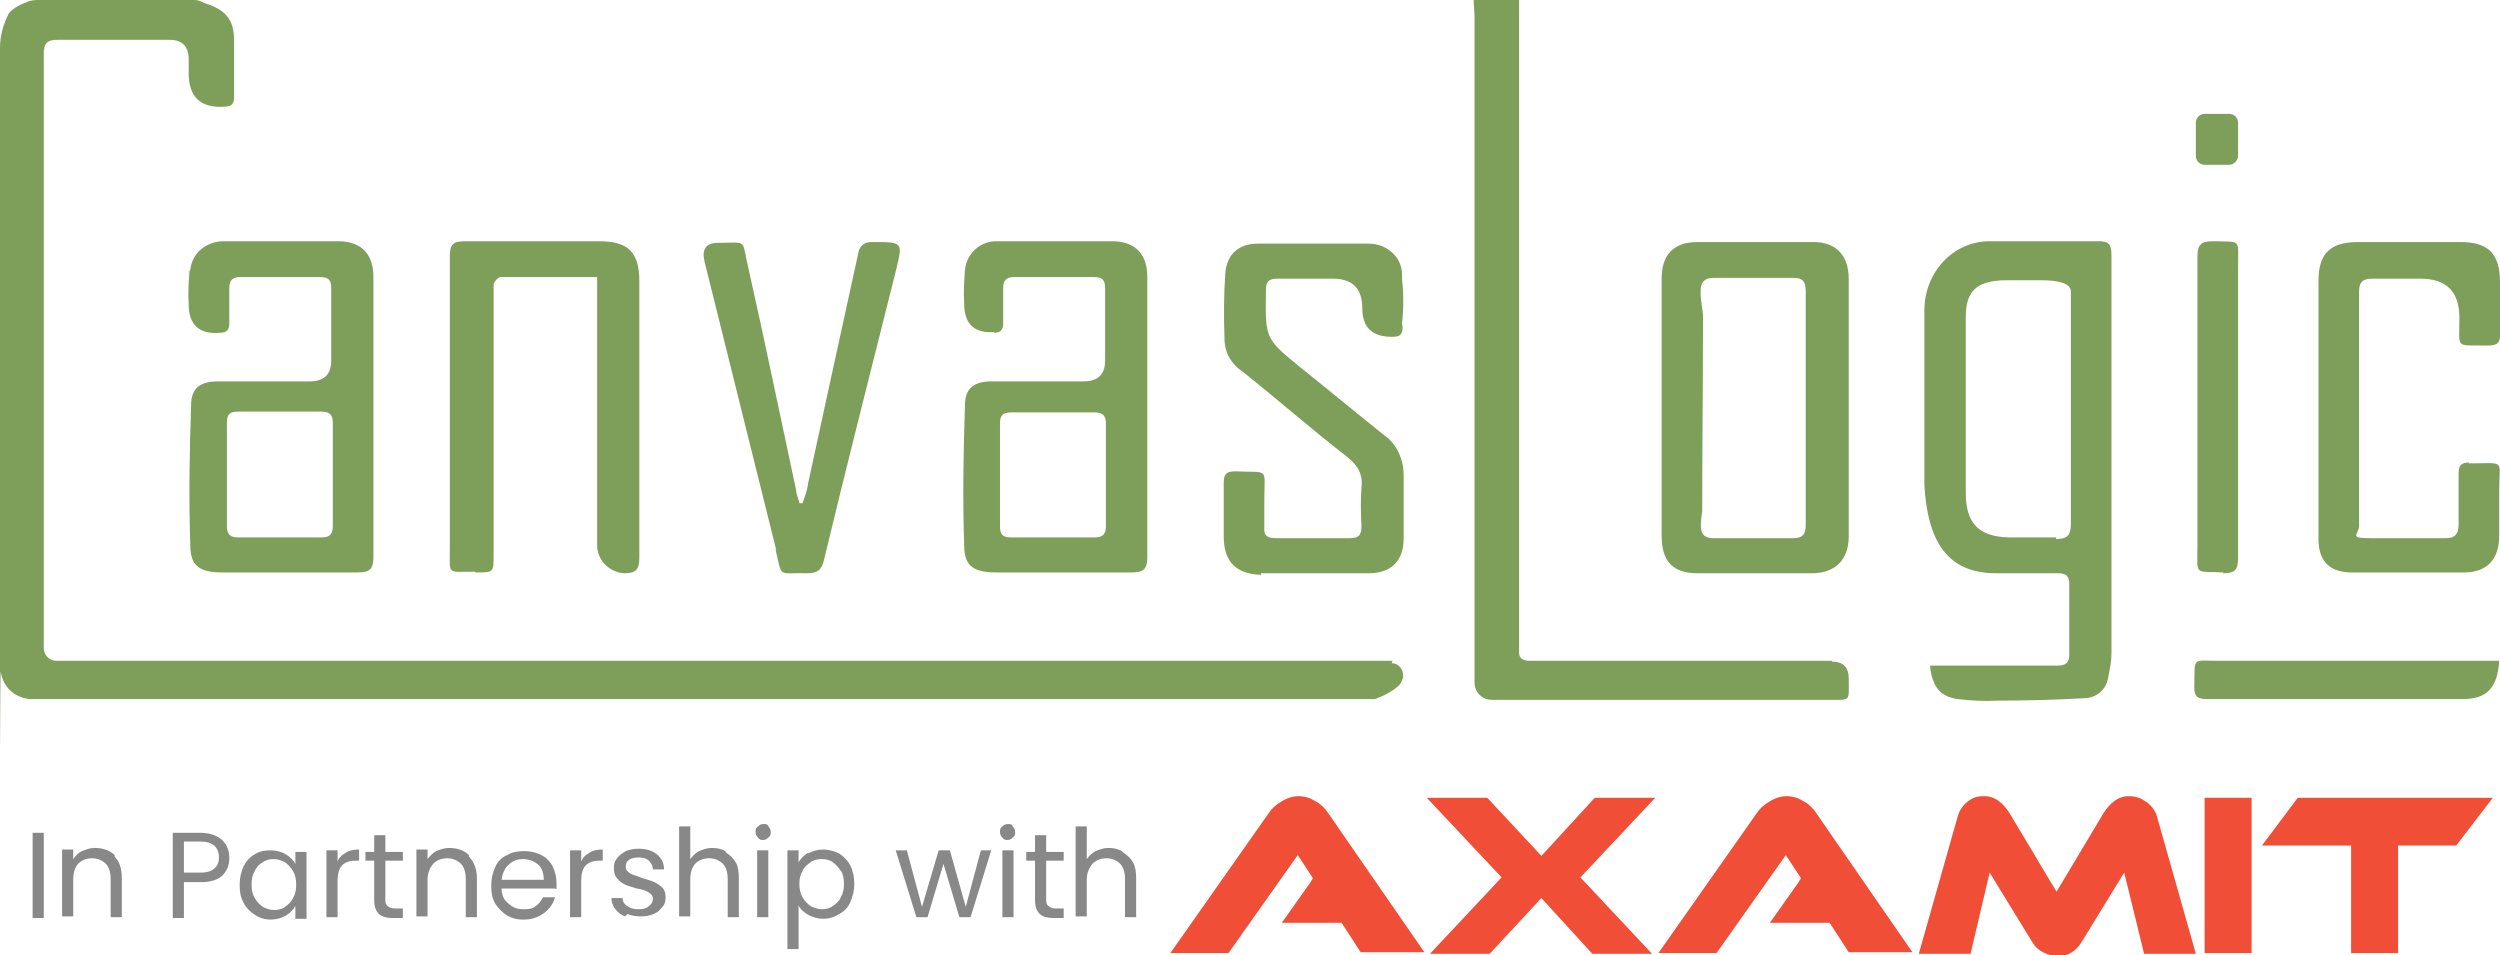 <svg xmlns="http://www.w3.org/2000/svg" viewBox="0 0 314 120"><defs><style>      .cls-1 {        fill: #7e9f5a;      }      .cls-2 {        fill: #f04e36;      }      .cls-3 {        fill: #888;      }    </style></defs><g><g id="Layer_1"><g><path class="cls-1" d="M280,20.7h-3.1c-.6,0-1.1-.5-1.1-1.1v-4.2c0-.6.5-1.1,1.1-1.1h3.1c.6,0,1.1.5,1.1,1.1v4.2c0,.6-.6,1.1-1.1,1.1Z"></path><path class="cls-1" d="M174.9,83c-.1,0-.2,0-.4,0H7.1c-.9,0-1.6-.7-1.6-1.6,0-24.8,0-49.7,0-74.6,0-1.4.4-1.8,1.8-1.8h14q2.4,0,2.4,2.5v1.7q0,4.5,4.5,4.2c.9,0,1.2-.4,1.2-1.2,0-2.4,0-4.7,0-7.1,0-2.7-1.1-3.9-3.7-4.7-.3-.1-.6-.4-1.3-.4H5c-.6,0-1.1,0-1.7.3-.7.2-1.9.9-2.2,1.4C.4,3.1,0,4.5,0,6c0,25.3,0,50.7,0,76.2s0,1.4.1,2.2c.3,1.9,1.7,3.2,3.6,3.4.9,0,1.6,0,2.5,0h164c.7,0,1.5,0,2.2,0,0,0,.2,0,.3,0,1.1-.4,2.1-.9,3-1.7.2-.2.4-.6.5-.9.2-.9-.4-1.9-1.4-1.9Z"></path><path class="cls-1" d="M230.1,83h-33.8c-1.4,0-2.7,0-4.1,0-1.1,0-1.5-.4-1.4-1.4V2c0-.7,0-1.4,0-2h-5.7c0,.8.1,1.5.1,2.2v83.5c0,1.2.9,2.2,2.2,2.2h42c3.2,0,2.8.3,2.8-2.7q0-2.1-2.1-2.1Z"></path><path class="cls-1" d="M263.8,30.3c-4.6,0-9.3,0-13.9,0s-8.2,3.9-8.2,8.7v21.9h0c.4,7,2.8,11.1,9,11.1s5.2,0,7.7,0c1.1,0,1.5.3,1.5,1.4,0,2.9,0,5.9,0,8.8,0,1.1-.5,1.4-1.5,1.4h-16c.3,2.7,1.3,3.9,3.5,4.2,1.6.2,3.4.3,5,.2,3.6,0,7.2-.1,10.8-.3,1.6,0,2.9-1.1,3.1-2.7.2-1,.4-1.9.4-2.9,0-16.7,0-33.4,0-50,0-1.4-.3-1.8-1.6-1.8ZM258.3,67.5c-2,0-3.9,0-6,0-3.8-.1-5.4-1.8-5.4-5.6v-22c0-2.9.9-4.7,5.1-4.7s2.2,0,4.4,0,3.7.4,3.7,1.4v14.8c0,4.8,0,9.5,0,14.4,0,1.4-.4,1.9-1.9,1.9Z"></path><path class="cls-1" d="M213.1,72c4.8,0,9.7,0,14.5,0,2.9,0,4.6-1.7,4.6-4.6v-32.4c0-2.9-1.6-4.6-4.4-4.6-4.9,0-9.8,0-14.6,0-3,0-4.5,1.6-4.5,4.6v32.3c0,3.2,1.4,4.7,4.5,4.7ZM215.3,34.9c3.3,0,6.6,0,9.9,0,1.2,0,1.6.4,1.6,1.7v29.3c0,1.1-.3,1.7-1.6,1.7-3.3,0-6.6,0-9.9,0-1.7,0-1.9-.9-1.5-3.4,0-8.3.1-16.4.1-24.7-.5-3.3-.6-4.6,1.4-4.6Z"></path><path class="cls-1" d="M23.8,34c-.1,1.4-.2,2.8-.1,4.2q0,3.9,3.9,3.6c.9,0,1.2-.4,1.2-1.2,0-1.4,0-2.9,0-4.4,0-1,.4-1.4,1.4-1.4,3.4,0,6.7,0,10,0,1.1,0,1.4.4,1.4,1.4v9.1q0,2.6-2.7,2.6h-11.5c-2.2,0-3.4.8-3.4,3-.2,5.9-.3,11.7-.1,17.6,0,2.7,1.3,3.4,4.1,3.4,5.6,0,11.2,0,16.9,0,1.5,0,2-.4,2-1.9,0-5.9,0-11.8,0-17.6h0v-17.6c0-2.8-1.4-4.4-4.2-4.5-4.9,0-9.8,0-14.6,0-2.2,0-4,1.5-4.2,3.6ZM41.8,66.1c0,1-.4,1.4-1.4,1.4-3.5,0-7,0-10.5,0-1,0-1.4-.4-1.4-1.4v-6.5c0-2.2,0-4.3,0-6.5,0-1,.3-1.4,1.4-1.4h10.5c1,0,1.4.4,1.4,1.4,0,4.3,0,8.6,0,12.9Z"></path><path class="cls-1" d="M124.8,41.8c.9,0,1.2-.4,1.2-1.2,0-1.4,0-2.9,0-4.4,0-1,.4-1.4,1.4-1.4,3.4,0,6.7,0,10,0,1.1,0,1.4.4,1.4,1.4v9.1q0,2.6-2.7,2.6h-11.5c-2.2,0-3.4.8-3.4,3-.2,5.9-.3,11.7-.1,17.6,0,2.7,1.3,3.4,4.1,3.4,5.6,0,11.2,0,16.9,0,1.5,0,2-.4,2-1.9,0-5.9,0-11.8,0-17.6h0v-17.6c0-2.8-1.4-4.4-4.2-4.5-4.9,0-9.8,0-14.6,0-2.1-.1-3.9,1.5-4.1,3.6-.1,1.4-.2,2.8-.1,4.2q0,3.9,3.8,3.6ZM138.9,66.1c0,1-.4,1.4-1.4,1.4-3.5,0-7,0-10.5,0-1.1,0-1.4-.4-1.4-1.4v-12.9c0-1,.3-1.4,1.4-1.4h10.5c1,0,1.4.4,1.4,1.4,0,4.3,0,8.6,0,12.9Z"></path><path class="cls-1" d="M59.8,71.9c2.2,0,2.2,0,2.2-2.2v-32.4c0-.5,0-1.1,0-1.6.1-.4.6-.9.9-.9,3.9,0,7.9,0,12.1,0v33.7c0,1.9,1.6,3.4,3.4,3.5,1.4,0,1.9-.4,1.9-1.9v-34.8c0-3.6-1.4-5-5-5-5.6,0-11.2,0-16.9,0-1.5,0-1.9.4-1.9,1.9v36.7c0,3.4-.4,2.9,3.1,2.9Z"></path><path class="cls-1" d="M158.4,72h6.5c2.3,0,4.7,0,7,0,2.9,0,4.4-1.6,4.4-4.4s0-5.3,0-7.9c0-1.9-.8-3.9-2.4-5-3.5-2.8-7-5.7-10.5-8.5-4.4-3.6-4.5-3.6-4.4-9.3v-.5c0-1.1.4-1.4,1.5-1.4h6.9q3.7,0,3.7,3.7t3.9,3.6c1,0,1.3-.5,1.1-1.7.2-1.8.2-3.7,0-5.5,0-.2,0-.4,0-.6,0-2.2-1.9-3.9-4.2-3.9-4.6,0-9.3,0-13.9,0-2.4,0-3.9,1.3-4.1,3.7-.2,2.8-.2,5.5-.1,8.3,0,1.7.9,3.2,2.3,4.1,4.4,3.5,8.6,7.2,13,10.6,1.4,1.1,2.1,2.2,1.9,3.9-.1,1.6-.1,3.2,0,4.9,0,1.2-.4,1.5-1.6,1.5-3,0-6.1,0-9.1,0-1.1,0-1.6-.3-1.5-1.4v-3.4c0-4.2.7-3.4-3.7-3.6-1.2,0-1.4.5-1.4,1.5v6.7c0,3.2,1.6,4.7,4.7,4.8Z"></path><path class="cls-1" d="M310.1,58.1c-1,0-1.3.4-1.3,1.3,0,2.2,0,4.3,0,6.5,0,1.2-.5,1.7-1.6,1.7-3.1,0-6.2,0-9.3,0s-1.6-.4-1.6-1.6c0-9.8,0-19.6,0-29.4,0-1.3.6-1.6,1.7-1.6h6q4.9,0,4.9,4.9c0,4.1-.6,3.4,3.6,3.5,1.2,0,1.6-.4,1.5-1.6,0-2.1,0-4.2,0-6.3,0-3.6-1.4-5.1-5-5.1h-12.8c-3.5,0-5,1.4-5,4.9v15.9c0,5.5,0,11,0,16.5,0,2.8,1.4,4.2,4.2,4.2,4.7,0,9.5,0,14.1,0,2.9,0,4.4-1.7,4.4-4.6v-5.7c0-4,.9-3.4-3.8-3.4Z"></path><path class="cls-1" d="M97.4,69c.9,3.7.2,2.9,3.9,3,1.4,0,1.9-.4,2.2-1.7,2.9-12.1,6-24.2,9-36.2.9-3.7,1-3.7-2.9-3.7h-.2c-.9,0-1.5.6-1.6,1.4-2.1,9.6-4.2,19.2-6.3,28.9-.1.9-.4,1.6-.7,2.5h-.4c-.1-.6-.4-1.1-.4-1.6-2-9.3-3.9-18.6-6-27.9-.9-3.8,0-3.2-3.8-3.2q-2.3,0-1.7,2.4c3,12.1,6,24.1,9,36.2Z"></path><path class="cls-1" d="M279.2,72c1.5,0,1.9-.4,1.9-1.9v-36.5c0-3.7.5-3.2-3.2-3.3-1.5,0-1.9.5-1.9,1.9,0,6.3,0,12.6,0,18.9v17.4c0,3.9-.5,3.2,3.3,3.4Z"></path><path class="cls-1" d="M278.8,83c-3.6,0-3.1-.6-3.2,3.3,0,1.2.4,1.5,1.6,1.5h32.2c2.9,0,4.3-1.4,4.5-4.8h-35.1Z"></path><path class="cls-2" d="M226.6,100.7c-.7-.5-1.5-.7-2.2-.7s-1.4.2-2.2.7c-.7.4-1.2.9-1.6,1.5l-12.3,17.5h7.3l8.7-12.3,1.9,2.9-.3.5-3.6,5.1h7.5l2.4,3.7h8l-12.1-17.5c-.4-.6-.9-1.1-1.6-1.5Z"></path><path class="cls-2" d="M208,100.2h-7.7l-6.7,7.3-6.8-7.3h-7.6l9.4,10-9,9.6h7.5l6.5-7,6.4,7h7.5l-9-9.6,9.4-10Z"></path><path class="cls-2" d="M269.5,100.7c-.6-.5-1.3-.7-2.2-.7-1.2,0-2.3.8-3.2,2.3l-5.8,9.7-5.8-9.7c-.9-1.5-2-2.3-3.2-2.3s-1.5.2-2.2.7c-.6.5-1,1.1-1.2,1.8l-4.9,17.3h6.5l2.4-10.2,5.4,8.8c.3.5.7.9,1.3,1.2.6.3,1.2.5,1.9.5,1.2,0,2.2-.6,2.9-1.7l5.4-8.8,2.5,10.2h6.5l-4.9-17.3c-.2-.7-.7-1.3-1.3-1.8Z"></path><path class="cls-2" d="M282.8,100.2h-5.9v19.5h5.9v-19.5Z"></path><path class="cls-2" d="M288.6,100.2l-4.5,6h11.2v13.5h5.9v-13.5h7.3l4.6-6s-24.4,0-24.4,0Z"></path><path class="cls-2" d="M165.3,100.7c-.7-.5-1.5-.7-2.2-.7s-1.4.2-2.2.7c-.7.4-1.2.9-1.6,1.5l-12.3,17.5h7.3l8.7-12.3,1.9,2.9-.3.5-3.6,5.1h7.5l2.4,3.7h8l-12.1-17.5c-.4-.6-.9-1.1-1.6-1.5Z"></path><path class="cls-3" d="M5.5,104.6v10.7h-1.4v-10.7h1.4Z"></path><path class="cls-3" d="M14.4,107.6c.6.6.9,1.5.9,2.7v4.9h-1.4v-4.8c0-.8-.2-1.5-.6-1.9-.4-.4-1-.7-1.7-.7s-1.3.2-1.8.7c-.4.5-.6,1.1-.6,2v4.6h-1.4v-8.4h1.4v1.2c.3-.4.6-.8,1.1-1,.5-.2,1-.4,1.6-.4,1,0,1.9.3,2.5.9Z"></path><path class="cls-3" d="M28,109.9c-.6.6-1.5.9-2.8.9h-2.1v4.5h-1.4v-10.7h3.4c1.2,0,2.1.3,2.8.9.6.6.9,1.3.9,2.3,0,.9-.3,1.6-.9,2.2ZM26.9,109.1c.4-.3.6-.8.6-1.4,0-1.3-.8-2-2.3-2h-2.1v3.9h2.1c.8,0,1.4-.2,1.7-.5Z"></path><path class="cls-3" d="M30.6,108.8c.3-.6.8-1.2,1.4-1.5.6-.4,1.3-.5,2-.5s1.4.2,1.9.5c.5.3.9.7,1.2,1.2v-1.5h1.4v8.4h-1.4v-1.6c-.3.5-.7.9-1.2,1.2-.5.3-1.2.5-1.9.5s-1.4-.2-2-.6c-.6-.4-1.1-.9-1.4-1.5-.4-.7-.5-1.4-.5-2.3,0-.9.2-1.6.5-2.3ZM36.8,109.4c-.3-.5-.6-.8-1-1.1-.4-.2-.9-.4-1.4-.4s-1,.1-1.4.4c-.4.2-.8.6-1,1.1-.3.5-.4,1-.4,1.7s.1,1.2.4,1.7c.3.5.6.8,1,1.1.4.2.9.4,1.4.4s1-.1,1.4-.4c.4-.3.8-.6,1-1.1.3-.5.4-1,.4-1.7,0-.6-.1-1.2-.4-1.7Z"></path><path class="cls-3" d="M43.4,107.1c.5-.3,1-.4,1.7-.4v1.4h-.4c-1.6,0-2.3.8-2.3,2.5v4.6h-1.4v-8.4h1.4v1.4c.2-.5.6-.9,1.1-1.1Z"></path><path class="cls-3" d="M48.4,108v4.9c0,.4,0,.7.3.9.2.2.5.3.9.3h1v1.2h-1.3c-.8,0-1.4-.2-1.7-.5-.4-.4-.6-.9-.6-1.8v-4.9h-1.1v-1.1h1.1v-2.1h1.4v2.1h2.2v1.1s-2.2,0-2.2,0Z"></path><path class="cls-3" d="M58.9,107.6c.6.6,1,1.5,1,2.7v4.9h-1.4v-4.8c0-.8-.2-1.5-.6-1.9-.4-.4-1-.7-1.7-.7s-1.3.2-1.8.7c-.4.5-.7,1.1-.7,2v4.6h-1.4v-8.4h1.4v1.2c.3-.4.7-.8,1.1-1,.5-.2,1-.4,1.6-.4,1,0,1.9.3,2.5.9Z"></path><path class="cls-3" d="M69.7,111.6h-6.7c0,.8.3,1.5.9,1.9.5.5,1.1.7,1.9.7s1.1-.1,1.5-.4c.4-.3.7-.7.9-1.1h1.5c-.2.8-.7,1.5-1.4,2-.7.5-1.5.8-2.5.8s-1.5-.2-2.1-.5c-.6-.4-1.1-.9-1.5-1.5-.4-.7-.5-1.4-.5-2.3s.2-1.6.5-2.3c.3-.7.8-1.2,1.5-1.5.6-.4,1.4-.5,2.2-.5s1.5.2,2.1.5c.6.3,1.1.8,1.4,1.4.3.6.5,1.3.5,2.1,0,.3,0,.5,0,.8ZM68,109.1c-.2-.4-.6-.7-1-.9-.4-.2-.9-.3-1.3-.3-.7,0-1.3.2-1.8.7-.5.4-.8,1.1-.9,1.9h5.3c0-.5-.1-1-.3-1.4Z"></path><path class="cls-3" d="M74,107.1c.5-.3,1-.4,1.7-.4v1.4h-.4c-1.6,0-2.3.8-2.3,2.5v4.6h-1.4v-8.4h1.4v1.4c.2-.5.6-.9,1.1-1.1Z"></path><path class="cls-3" d="M78.5,115.1c-.5-.2-.9-.5-1.2-.9-.3-.4-.5-.8-.5-1.4h1.4c0,.4.2.8.6,1,.4.3.8.4,1.4.4s1-.1,1.3-.4c.3-.2.5-.5.5-.9s-.2-.6-.5-.8c-.3-.2-.8-.4-1.5-.5-.6-.2-1.1-.3-1.5-.5-.4-.2-.7-.4-1-.8-.3-.3-.4-.8-.4-1.3s.1-.8.4-1.2c.3-.4.6-.6,1.1-.9.5-.2,1-.3,1.6-.3.9,0,1.7.2,2.3.7s.9,1.1.9,1.9h-1.4c0-.4-.2-.8-.5-1.1-.3-.3-.8-.4-1.3-.4s-.9.1-1.2.3c-.3.2-.4.5-.4.8s0,.5.3.7c.2.2.4.3.7.4.3.1.6.2,1.1.4.6.2,1.1.3,1.5.5.4.2.7.4,1,.7.3.3.4.7.4,1.2,0,.5-.1.9-.4,1.2-.3.4-.6.7-1.1.9-.5.2-1,.3-1.6.3-.6,0-1.2-.1-1.7-.3Z"></path><path class="cls-3" d="M91.2,107.1c.5.3.9.7,1.2,1.2.3.5.4,1.2.4,2v4.9h-1.4v-4.8c0-.8-.2-1.5-.6-1.9-.4-.4-1-.7-1.7-.7s-1.3.2-1.8.7c-.4.5-.6,1.1-.6,2v4.6h-1.4v-11.3h1.4v4.1c.3-.4.7-.8,1.1-1,.5-.2,1-.4,1.6-.4s1.2.1,1.7.4Z"></path><path class="cls-3" d="M95.2,105.2c-.2-.2-.3-.4-.3-.7s0-.5.3-.7c.2-.2.4-.3.7-.3s.5,0,.6.3c.2.2.3.4.3.7s0,.5-.3.7c-.2.2-.4.3-.6.3-.3,0-.5,0-.7-.3ZM96.5,106.8v8.4h-1.4v-8.4h1.4Z"></path><path class="cls-3" d="M101.5,107.2c.5-.3,1.2-.5,1.9-.5s1.4.2,2,.5c.6.4,1.1.9,1.4,1.5.3.6.5,1.4.5,2.3s-.2,1.6-.5,2.3-.8,1.2-1.4,1.5c-.6.4-1.3.6-2,.6s-1.3-.2-1.9-.5c-.5-.3-1-.7-1.2-1.2v5.5h-1.4v-12.4h1.4v1.5c.3-.5.7-.9,1.2-1.2ZM105.6,109.4c-.3-.5-.6-.8-1-1.1s-.9-.4-1.4-.4-1,.1-1.4.4c-.4.3-.8.6-1,1.1-.3.5-.4,1-.4,1.6s.1,1.2.4,1.7c.3.5.6.8,1,1.1.4.2.9.4,1.4.4s1-.1,1.4-.4c.4-.3.8-.6,1-1.1.3-.5.4-1,.4-1.7,0-.6-.1-1.2-.4-1.7Z"></path><path class="cls-3" d="M124.5,106.8l-2.6,8.4h-1.4l-2-6.7-2,6.7h-1.4l-2.6-8.4h1.4l1.9,7.1,2.1-7.1h1.4l2,7.1,1.9-7.1h1.4Z"></path><path class="cls-3" d="M125.9,105.2c-.2-.2-.3-.4-.3-.7s0-.5.3-.7c.2-.2.4-.3.7-.3s.5,0,.6.3c.2.2.3.4.3.7s0,.5-.3.7c-.2.2-.4.3-.6.3-.3,0-.5,0-.7-.3ZM127.3,106.8v8.4h-1.4v-8.4h1.4Z"></path><path class="cls-3" d="M131.4,108v4.9c0,.4,0,.7.3.9.2.2.5.3.9.3h1v1.2h-1.3c-.8,0-1.4-.2-1.7-.5-.4-.4-.6-.9-.6-1.8v-4.9h-1.1v-1.1h1.1v-2.1h1.4v2.1h2.2v1.1s-2.2,0-2.2,0Z"></path><path class="cls-3" d="M141.1,107.1c.5.3.9.7,1.2,1.2.3.5.4,1.2.4,2v4.9h-1.4v-4.8c0-.8-.2-1.5-.6-1.9-.4-.4-1-.7-1.7-.7s-1.3.2-1.8.7c-.4.5-.7,1.1-.7,2v4.6h-1.4v-11.3h1.4v4.1c.3-.4.7-.8,1.1-1,.5-.2,1-.4,1.6-.4s1.2.1,1.7.4Z"></path></g></g></g></svg>